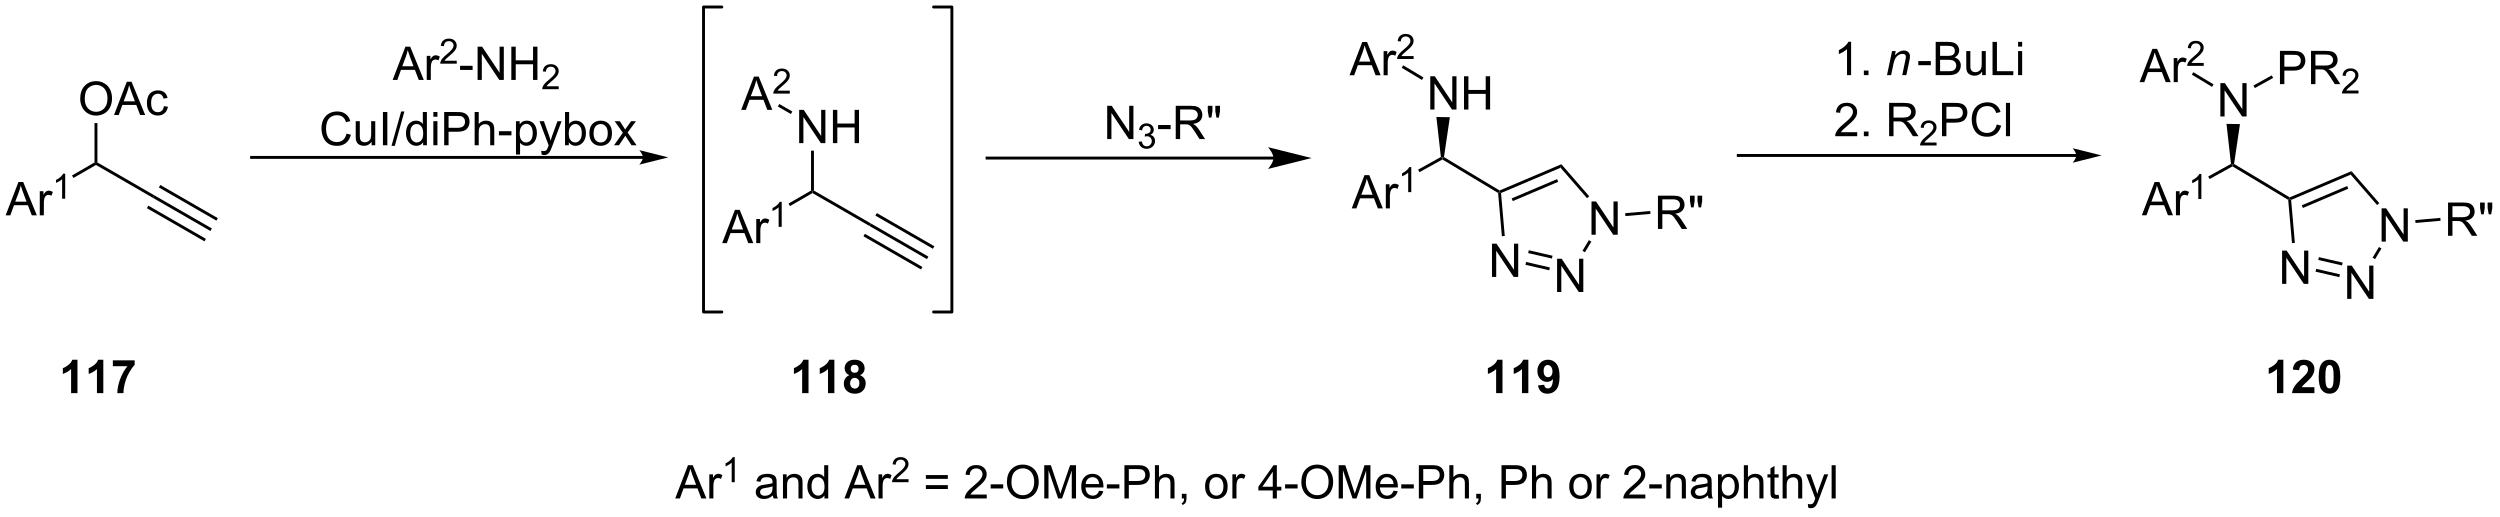 <?xml version="1.0" encoding="UTF-8"?>
<!DOCTYPE svg PUBLIC '-//W3C//DTD SVG 1.0//EN'
          'http://www.w3.org/TR/2001/REC-SVG-20010904/DTD/svg10.dtd'>
<svg stroke-dasharray="none" shape-rendering="auto" xmlns="http://www.w3.org/2000/svg" font-family="'Dialog'" text-rendering="auto" width="590" fill-opacity="1" color-interpolation="auto" color-rendering="auto" preserveAspectRatio="xMidYMid meet" font-size="12px" viewBox="0 0 590 122" fill="black" xmlns:xlink="http://www.w3.org/1999/xlink" stroke="black" image-rendering="auto" stroke-miterlimit="10" stroke-linecap="square" stroke-linejoin="miter" font-style="normal" stroke-width="1" height="122" stroke-dashoffset="0" font-weight="normal" stroke-opacity="1"
><!--Generated by the Batik Graphics2D SVG Generator--><defs id="genericDefs"
  /><g
  ><defs id="defs1"
    ><clipPath clipPathUnits="userSpaceOnUse" id="clipPath1"
      ><path d="M1.778 0.646 L444.06 0.646 L444.06 91.651 L1.778 91.651 L1.778 0.646 Z"
      /></clipPath
      ><clipPath clipPathUnits="userSpaceOnUse" id="clipPath2"
      ><path d="M0.504 48.653 L0.504 137.128 L430.488 137.128 L430.488 48.653 Z"
      /></clipPath
    ></defs
    ><g transform="scale(1.333,1.333) translate(-1.778,-0.646) matrix(1.029,0,0,1.029,1.26,-49.398)"
    ><path d="M1.476 85.678 L3.677 79.951 L4.494 79.951 L6.838 85.678 L5.973 85.678 L5.307 83.943 L2.911 83.943 L2.283 85.678 L1.476 85.678 ZM3.13 83.326 L5.072 83.326 L4.473 81.74 Q4.2 81.016 4.067 80.553 Q3.958 81.102 3.76 81.646 L3.13 83.326 ZM7.346 85.678 L7.346 81.529 L7.979 81.529 L7.979 82.157 Q8.221 81.717 8.424 81.576 Q8.63 81.435 8.877 81.435 Q9.231 81.435 9.598 81.662 L9.356 82.313 Q9.098 82.162 8.841 82.162 Q8.611 82.162 8.427 82.3 Q8.244 82.438 8.166 82.685 Q8.049 83.06 8.049 83.506 L8.049 85.678 L7.346 85.678 Z" stroke="none" clip-path="url(#clipPath2)"
    /></g
    ><g transform="matrix(1.371,0,0,1.371,-0.691,-66.726)"
    ><path d="M11.725 82.878 L11.198 82.878 L11.198 79.516 Q11.007 79.698 10.698 79.88 Q10.389 80.061 10.143 80.153 L10.143 79.643 Q10.585 79.434 10.915 79.139 Q11.247 78.842 11.386 78.565 L11.725 78.565 L11.725 82.878 Z" stroke="none" clip-path="url(#clipPath2)"
    /></g
    ><g transform="matrix(1.371,0,0,1.371,-0.691,-66.726)"
    ><path d="M13.148 79.303 L12.898 78.871 L16.773 76.633 L17.023 76.778 L17.023 77.066 Z" stroke="none" clip-path="url(#clipPath2)"
    /></g
    ><g transform="matrix(1.371,0,0,1.371,-0.691,-66.726)"
    ><path d="M17.023 77.066 L17.023 76.778 L17.273 76.633 L27.074 82.292 L26.822 82.724 Z" stroke="none" clip-path="url(#clipPath2)"
    /></g
    ><g transform="matrix(1.371,0,0,1.371,-0.691,-66.726)"
    ><path d="M14.311 65.678 Q14.311 64.251 15.077 63.447 Q15.843 62.639 17.053 62.639 Q17.845 62.639 18.481 63.02 Q19.119 63.397 19.452 64.074 Q19.788 64.751 19.788 65.611 Q19.788 66.483 19.436 67.171 Q19.085 67.858 18.439 68.212 Q17.796 68.567 17.048 68.567 Q16.241 68.567 15.603 68.176 Q14.968 67.783 14.639 67.108 Q14.311 66.431 14.311 65.678 ZM15.093 65.689 Q15.093 66.725 15.647 67.322 Q16.204 67.915 17.046 67.915 Q17.9 67.915 18.452 67.314 Q19.007 66.712 19.007 65.608 Q19.007 64.908 18.77 64.387 Q18.533 63.866 18.077 63.58 Q17.624 63.29 17.056 63.29 Q16.251 63.29 15.671 63.845 Q15.093 64.397 15.093 65.689 ZM20.133 68.468 L22.334 62.741 L23.151 62.741 L25.495 68.468 L24.63 68.468 L23.964 66.733 L21.568 66.733 L20.94 68.468 L20.133 68.468 ZM21.787 66.116 L23.729 66.116 L23.13 64.53 Q22.857 63.806 22.724 63.343 Q22.615 63.892 22.417 64.436 L21.787 66.116 ZM28.716 66.947 L29.409 67.038 Q29.294 67.751 28.828 68.158 Q28.362 68.561 27.682 68.561 Q26.831 68.561 26.313 68.004 Q25.794 67.447 25.794 66.408 Q25.794 65.736 26.016 65.233 Q26.24 64.728 26.695 64.478 Q27.151 64.225 27.685 64.225 Q28.362 64.225 28.792 64.567 Q29.221 64.908 29.341 65.538 L28.659 65.642 Q28.56 65.225 28.313 65.014 Q28.065 64.803 27.714 64.803 Q27.182 64.803 26.849 65.184 Q26.518 65.564 26.518 66.389 Q26.518 67.225 26.839 67.606 Q27.159 67.983 27.675 67.983 Q28.089 67.983 28.365 67.731 Q28.643 67.475 28.716 66.947 Z" stroke="none" clip-path="url(#clipPath2)"
    /></g
    ><g transform="matrix(1.371,0,0,1.371,-0.691,-66.726)"
    ><path d="M17.273 76.633 L17.023 76.778 L16.773 76.633 L16.773 69.858 L17.273 69.858 Z" stroke="none" clip-path="url(#clipPath2)"
    /></g
    ><g transform="matrix(1.371,0,0,1.371,-0.691,-66.726)"
    ><path d="M26.822 82.724 L27.074 82.292 L36.976 88.001 L36.726 88.434 ZM27.852 80.942 L37.754 86.652 L38.004 86.219 L28.101 80.509 ZM25.795 84.507 L35.698 90.217 L35.948 89.784 L26.045 84.074 Z" stroke="none" clip-path="url(#clipPath2)"
    /></g
    ><g transform="matrix(1.371,0,0,1.371,-0.691,-66.726)"
    ><path d="M111.171 75.512 L43.815 75.512 L43.565 75.512 L43.565 76.012 L43.815 76.012 L111.171 76.012 L111.421 76.012 L111.421 75.512 L111.171 75.512 ZM115.546 75.762 L110.546 74.512 C110.546 74.512 111.171 75.215 111.171 75.762 C111.171 76.308 110.546 77.012 110.546 77.012 Z" stroke="none" clip-path="url(#clipPath2)"
    /></g
    ><g transform="matrix(1.371,0,0,1.371,-0.691,-66.726)"
    ><path d="M68.092 62.429 L70.293 56.703 L71.111 56.703 L73.454 62.429 L72.59 62.429 L71.923 60.695 L69.527 60.695 L68.9 62.429 L68.092 62.429 ZM69.746 60.078 L71.689 60.078 L71.09 58.492 Q70.816 57.768 70.683 57.304 Q70.574 57.854 70.376 58.398 L69.746 60.078 ZM73.962 62.429 L73.962 58.281 L74.595 58.281 L74.595 58.908 Q74.837 58.468 75.04 58.328 Q75.246 58.187 75.493 58.187 Q75.847 58.187 76.215 58.414 L75.972 59.065 Q75.715 58.914 75.457 58.914 Q75.228 58.914 75.043 59.052 Q74.861 59.19 74.782 59.437 Q74.665 59.812 74.665 60.257 L74.665 62.429 L73.962 62.429 Z" stroke="none" clip-path="url(#clipPath2)"
    /></g
    ><g transform="matrix(1.371,0,0,1.371,-0.691,-66.726)"
    ><path d="M79.127 59.121 L79.127 59.629 L76.287 59.629 Q76.281 59.438 76.35 59.262 Q76.457 58.973 76.695 58.692 Q76.936 58.41 77.387 58.041 Q78.086 57.467 78.332 57.131 Q78.578 56.795 78.578 56.496 Q78.578 56.184 78.353 55.969 Q78.131 55.752 77.769 55.752 Q77.389 55.752 77.16 55.981 Q76.932 56.209 76.93 56.614 L76.387 56.559 Q76.443 55.952 76.807 55.635 Q77.17 55.317 77.781 55.317 Q78.4 55.317 78.76 55.66 Q79.121 56.002 79.121 56.508 Q79.121 56.766 79.016 57.016 Q78.91 57.264 78.664 57.539 Q78.42 57.815 77.852 58.295 Q77.377 58.694 77.242 58.836 Q77.107 58.979 77.019 59.121 L79.127 59.121 Z" stroke="none" clip-path="url(#clipPath2)"
    /></g
    ><g transform="matrix(1.371,0,0,1.371,-0.691,-66.726)"
    ><path d="M79.698 60.71 L79.698 60.002 L81.856 60.002 L81.856 60.71 L79.698 60.71 ZM82.716 62.429 L82.716 56.703 L83.494 56.703 L86.502 61.197 L86.502 56.703 L87.229 56.703 L87.229 62.429 L86.45 62.429 L83.442 57.929 L83.442 62.429 L82.716 62.429 ZM88.524 62.429 L88.524 56.703 L89.282 56.703 L89.282 59.054 L92.259 59.054 L92.259 56.703 L93.016 56.703 L93.016 62.429 L92.259 62.429 L92.259 59.729 L89.282 59.729 L89.282 62.429 L88.524 62.429 Z" stroke="none" clip-path="url(#clipPath2)"
    /></g
    ><g transform="matrix(1.371,0,0,1.371,-0.691,-66.726)"
    ><path d="M96.683 63.521 L96.683 64.029 L93.843 64.029 Q93.837 63.838 93.905 63.662 Q94.013 63.373 94.251 63.092 Q94.491 62.81 94.942 62.441 Q95.641 61.867 95.888 61.531 Q96.134 61.195 96.134 60.896 Q96.134 60.584 95.909 60.369 Q95.686 60.152 95.325 60.152 Q94.944 60.152 94.716 60.381 Q94.487 60.609 94.485 61.014 L93.942 60.959 Q93.999 60.352 94.362 60.035 Q94.725 59.717 95.337 59.717 Q95.956 59.717 96.315 60.06 Q96.677 60.402 96.677 60.908 Q96.677 61.166 96.571 61.416 Q96.466 61.664 96.22 61.939 Q95.975 62.215 95.407 62.695 Q94.933 63.094 94.798 63.236 Q94.663 63.379 94.575 63.521 L96.683 63.521 Z" stroke="none" clip-path="url(#clipPath2)"
    /></g
    ><g transform="matrix(1.371,0,0,1.371,-0.691,-66.726)"
    ><path d="M60.149 71.671 L60.907 71.862 Q60.67 72.796 60.05 73.289 Q59.431 73.778 58.537 73.778 Q57.61 73.778 57.029 73.401 Q56.451 73.023 56.147 72.309 Q55.845 71.593 55.845 70.773 Q55.845 69.877 56.186 69.213 Q56.529 68.546 57.16 68.2 Q57.79 67.854 58.548 67.854 Q59.407 67.854 59.993 68.291 Q60.579 68.729 60.811 69.523 L60.063 69.697 Q59.865 69.072 59.485 68.789 Q59.108 68.502 58.532 68.502 Q57.873 68.502 57.428 68.82 Q56.985 69.135 56.806 69.669 Q56.626 70.203 56.626 70.768 Q56.626 71.499 56.839 72.044 Q57.053 72.588 57.501 72.859 Q57.951 73.127 58.475 73.127 Q59.11 73.127 59.55 72.76 Q59.993 72.393 60.149 71.671 ZM64.471 73.679 L64.471 73.07 Q63.986 73.773 63.153 73.773 Q62.786 73.773 62.468 73.632 Q62.151 73.492 61.994 73.278 Q61.841 73.065 61.778 72.757 Q61.736 72.549 61.736 72.101 L61.736 69.531 L62.44 69.531 L62.44 71.83 Q62.44 72.382 62.481 72.572 Q62.549 72.851 62.763 73.01 Q62.979 73.166 63.294 73.166 Q63.611 73.166 63.888 73.005 Q64.166 72.843 64.281 72.565 Q64.395 72.283 64.395 71.752 L64.395 69.531 L65.099 69.531 L65.099 73.679 L64.471 73.679 ZM66.42 73.679 L66.42 67.953 L67.178 67.953 L67.178 73.679 L66.42 73.679 ZM67.895 73.778 L69.557 67.854 L70.119 67.854 L68.463 73.778 L67.895 73.778 ZM73.337 73.679 L73.337 73.156 Q72.944 73.773 72.178 73.773 Q71.68 73.773 71.264 73.499 Q70.85 73.226 70.621 72.737 Q70.391 72.244 70.391 71.609 Q70.391 70.987 70.597 70.481 Q70.805 69.976 71.22 69.708 Q71.634 69.437 72.147 69.437 Q72.522 69.437 72.813 69.596 Q73.108 69.752 73.29 70.007 L73.29 67.953 L73.99 67.953 L73.99 73.679 L73.337 73.679 ZM71.115 71.609 Q71.115 72.406 71.451 72.802 Q71.787 73.195 72.243 73.195 Q72.704 73.195 73.027 72.817 Q73.35 72.44 73.35 71.666 Q73.35 70.815 73.022 70.416 Q72.694 70.018 72.212 70.018 Q71.743 70.018 71.428 70.401 Q71.115 70.783 71.115 71.609 ZM75.099 68.76 L75.099 67.953 L75.802 67.953 L75.802 68.76 L75.099 68.76 ZM75.099 73.679 L75.099 69.531 L75.802 69.531 L75.802 73.679 L75.099 73.679 ZM76.962 73.679 L76.962 67.953 L79.123 67.953 Q79.694 67.953 79.993 68.007 Q80.415 68.078 80.699 68.276 Q80.985 68.471 81.16 68.828 Q81.334 69.182 81.334 69.609 Q81.334 70.338 80.868 70.846 Q80.404 71.351 79.188 71.351 L77.72 71.351 L77.72 73.679 L76.962 73.679 ZM77.72 70.674 L79.201 70.674 Q79.936 70.674 80.243 70.401 Q80.553 70.127 80.553 69.632 Q80.553 69.273 80.371 69.018 Q80.188 68.76 79.891 68.679 Q79.701 68.627 79.186 68.627 L77.72 68.627 L77.72 70.674 ZM82.209 73.679 L82.209 67.953 L82.912 67.953 L82.912 70.007 Q83.404 69.437 84.154 69.437 Q84.615 69.437 84.954 69.619 Q85.295 69.799 85.441 70.119 Q85.587 70.44 85.587 71.049 L85.587 73.679 L84.884 73.679 L84.884 71.049 Q84.884 70.523 84.654 70.283 Q84.428 70.041 84.009 70.041 Q83.696 70.041 83.42 70.205 Q83.147 70.367 83.029 70.645 Q82.912 70.921 82.912 71.408 L82.912 73.679 L82.209 73.679 ZM86.385 71.96 L86.385 71.252 L88.544 71.252 L88.544 71.96 L86.385 71.96 ZM89.323 75.27 L89.323 69.531 L89.963 69.531 L89.963 70.07 Q90.19 69.752 90.474 69.596 Q90.76 69.437 91.166 69.437 Q91.698 69.437 92.104 69.71 Q92.51 69.984 92.716 70.481 Q92.924 70.979 92.924 71.572 Q92.924 72.21 92.695 72.721 Q92.466 73.229 92.031 73.502 Q91.596 73.773 91.114 73.773 Q90.763 73.773 90.484 73.624 Q90.205 73.476 90.026 73.249 L90.026 75.27 L89.323 75.27 ZM89.958 71.627 Q89.958 72.429 90.281 72.812 Q90.606 73.195 91.067 73.195 Q91.536 73.195 91.869 72.799 Q92.205 72.401 92.205 71.57 Q92.205 70.776 91.877 70.382 Q91.552 69.987 91.099 69.987 Q90.651 69.987 90.304 70.408 Q89.958 70.828 89.958 71.627 ZM93.74 75.278 L93.662 74.617 Q93.891 74.679 94.063 74.679 Q94.298 74.679 94.438 74.601 Q94.579 74.523 94.67 74.382 Q94.735 74.278 94.884 73.859 Q94.904 73.802 94.946 73.687 L93.373 69.531 L94.131 69.531 L94.993 71.932 Q95.162 72.39 95.295 72.893 Q95.415 72.408 95.584 71.947 L96.47 69.531 L97.173 69.531 L95.595 73.749 Q95.342 74.434 95.201 74.692 Q95.014 75.039 94.772 75.2 Q94.529 75.364 94.194 75.364 Q93.99 75.364 93.74 75.278 ZM98.42 73.679 L97.766 73.679 L97.766 67.953 L98.47 67.953 L98.47 69.994 Q98.915 69.437 99.608 69.437 Q99.99 69.437 100.332 69.591 Q100.673 69.744 100.894 70.026 Q101.115 70.304 101.24 70.7 Q101.365 71.093 101.365 71.541 Q101.365 72.609 100.837 73.192 Q100.311 73.773 99.571 73.773 Q98.837 73.773 98.42 73.158 L98.42 73.679 ZM98.412 71.572 Q98.412 72.32 98.615 72.651 Q98.946 73.195 99.514 73.195 Q99.975 73.195 100.311 72.794 Q100.647 72.393 100.647 71.601 Q100.647 70.789 100.324 70.403 Q100.001 70.015 99.545 70.015 Q99.084 70.015 98.748 70.416 Q98.412 70.815 98.412 71.572 ZM101.958 71.604 Q101.958 70.453 102.599 69.898 Q103.135 69.437 103.903 69.437 Q104.76 69.437 105.302 69.997 Q105.846 70.557 105.846 71.546 Q105.846 72.346 105.604 72.807 Q105.364 73.265 104.906 73.52 Q104.448 73.773 103.903 73.773 Q103.033 73.773 102.494 73.216 Q101.958 72.656 101.958 71.604 ZM102.682 71.604 Q102.682 72.401 103.028 72.799 Q103.377 73.195 103.903 73.195 Q104.427 73.195 104.773 72.796 Q105.122 72.398 105.122 71.58 Q105.122 70.812 104.773 70.416 Q104.424 70.018 103.903 70.018 Q103.377 70.018 103.028 70.414 Q102.682 70.807 102.682 71.604 ZM106.201 73.679 L107.717 71.523 L106.313 69.531 L107.194 69.531 L107.829 70.502 Q108.009 70.781 108.118 70.968 Q108.29 70.71 108.436 70.51 L109.134 69.531 L109.975 69.531 L108.54 71.484 L110.084 73.679 L109.22 73.679 L108.368 72.39 L108.141 72.041 L107.053 73.679 L106.201 73.679 Z" stroke="none" clip-path="url(#clipPath2)"
    /></g
    ><g transform="matrix(1.371,0,0,1.371,-0.691,-66.726)"
    ><path d="M257.331 96.343 L257.331 90.617 L258.11 90.617 L261.118 95.112 L261.118 90.617 L261.844 90.617 L261.844 96.343 L261.066 96.343 L258.058 91.843 L258.058 96.343 L257.331 96.343 Z" stroke="none" clip-path="url(#clipPath2)"
    /></g
    ><g transform="matrix(1.371,0,0,1.371,-0.691,-66.726)"
    ><path d="M268.537 98.93 L268.537 93.204 L269.315 93.204 L272.323 97.698 L272.323 93.204 L273.05 93.204 L273.05 98.93 L272.271 98.93 L269.263 94.43 L269.263 98.93 L268.537 98.93 Z" stroke="none" clip-path="url(#clipPath2)"
    /></g
    ><g transform="matrix(1.371,0,0,1.371,-0.691,-66.726)"
    ><path d="M274.46 89.073 L274.46 83.346 L275.238 83.346 L278.246 87.841 L278.246 83.346 L278.973 83.346 L278.973 89.073 L278.194 89.073 L275.186 84.573 L275.186 89.073 L274.46 89.073 Z" stroke="none" clip-path="url(#clipPath2)"
    /></g
    ><g transform="matrix(1.371,0,0,1.371,-0.691,-66.726)"
    ><path d="M258.382 81.886 L258.62 81.737 L258.885 81.896 L259.531 89.287 L259.033 89.331 Z" stroke="none" clip-path="url(#clipPath2)"
    /></g
    ><g transform="matrix(1.371,0,0,1.371,-0.691,-66.726)"
    ><path d="M263.091 94.251 L263.203 93.763 L267.293 94.708 L267.18 95.195 ZM263.556 92.234 L267.646 93.178 L267.759 92.691 L263.669 91.746 Z" stroke="none" clip-path="url(#clipPath2)"
    /></g
    ><g transform="matrix(1.371,0,0,1.371,-0.691,-66.726)"
    ><path d="M273.335 92.093 L272.906 91.835 L274.006 90.005 L274.435 90.262 Z" stroke="none" clip-path="url(#clipPath2)"
    /></g
    ><g transform="matrix(1.371,0,0,1.371,-0.691,-66.726)"
    ><path d="M274.067 82.455 L273.69 82.783 L269.136 77.545 L269.275 76.942 Z" stroke="none" clip-path="url(#clipPath2)"
    /></g
    ><g transform="matrix(1.371,0,0,1.371,-0.691,-66.726)"
    ><path d="M269.275 76.942 L269.136 77.545 L258.885 81.896 L258.62 81.737 L258.639 81.457 ZM268.532 79.507 L260.715 82.825 L260.911 83.285 L268.728 79.967 Z" stroke="none" clip-path="url(#clipPath2)"
    /></g
    ><g transform="matrix(1.371,0,0,1.371,-0.691,-66.726)"
    ><path d="M285.897 88.074 L285.897 82.347 L288.436 82.347 Q289.202 82.347 289.6 82.501 Q289.998 82.655 290.235 83.045 Q290.475 83.436 290.475 83.91 Q290.475 84.519 290.079 84.939 Q289.686 85.355 288.86 85.467 Q289.163 85.613 289.319 85.754 Q289.649 86.058 289.946 86.514 L290.944 88.074 L289.991 88.074 L289.233 86.881 Q288.899 86.366 288.683 86.092 Q288.47 85.819 288.3 85.709 Q288.131 85.6 287.954 85.558 Q287.827 85.53 287.532 85.53 L286.655 85.53 L286.655 88.074 L285.897 88.074 ZM286.655 84.874 L288.282 84.874 Q288.803 84.874 289.095 84.767 Q289.389 84.66 289.54 84.423 Q289.694 84.186 289.694 83.91 Q289.694 83.504 289.397 83.243 Q289.103 82.98 288.467 82.98 L286.655 82.98 L286.655 84.874 ZM291.606 84.374 L291.411 83.285 L291.411 82.347 L292.213 82.347 L292.213 83.285 L292.036 84.374 L291.606 84.374 ZM292.901 84.374 L292.708 83.285 L292.708 82.347 L293.51 82.347 L293.51 83.285 L293.323 84.374 L292.901 84.374 Z" stroke="none" clip-path="url(#clipPath2)"
    /></g
    ><g transform="matrix(1.371,0,0,1.371,-0.691,-66.726)"
    ><path d="M280.297 85.863 L280.253 85.365 L284.57 84.988 L284.613 85.486 Z" stroke="none" clip-path="url(#clipPath2)"
    /></g
    ><g transform="matrix(1.371,0,0,1.371,-0.691,-66.726)"
    ><path d="M258.639 81.457 L258.62 81.737 L258.382 81.886 L248.792 76.123 L248.797 75.835 L249.066 75.705 Z" stroke="none" clip-path="url(#clipPath2)"
    /></g
    ><g transform="matrix(1.371,0,0,1.371,-0.691,-66.726)"
    ><path d="M233.185 84.541 L235.386 78.814 L236.204 78.814 L238.547 84.541 L237.683 84.541 L237.016 82.806 L234.62 82.806 L233.993 84.541 L233.185 84.541 ZM234.839 82.189 L236.782 82.189 L236.183 80.603 Q235.909 79.879 235.776 79.416 Q235.667 79.965 235.469 80.509 L234.839 82.189 ZM239.055 84.541 L239.055 80.392 L239.688 80.392 L239.688 81.02 Q239.93 80.58 240.133 80.439 Q240.339 80.298 240.586 80.298 Q240.941 80.298 241.308 80.525 L241.066 81.176 Q240.808 81.025 240.55 81.025 Q240.321 81.025 240.136 81.163 Q239.954 81.301 239.875 81.548 Q239.758 81.923 239.758 82.369 L239.758 84.541 L239.055 84.541 Z" stroke="none" clip-path="url(#clipPath2)"
    /></g
    ><g transform="matrix(1.371,0,0,1.371,-0.691,-66.726)"
    ><path d="M243.435 81.741 L242.907 81.741 L242.907 78.379 Q242.716 78.561 242.407 78.743 Q242.099 78.924 241.853 79.016 L241.853 78.506 Q242.294 78.297 242.624 78.002 Q242.956 77.705 243.095 77.428 L243.435 77.428 L243.435 81.741 Z" stroke="none" clip-path="url(#clipPath2)"
    /></g
    ><g transform="matrix(1.371,0,0,1.371,-0.691,-66.726)"
    ><path d="M248.531 75.696 L248.797 75.835 L248.792 76.123 L244.854 78.306 L244.612 77.869 Z" stroke="none" clip-path="url(#clipPath2)"
    /></g
    ><g transform="matrix(1.371,0,0,1.371,-0.691,-66.726)"
    ><path d="M246.706 67.526 L246.706 61.8 L247.485 61.8 L250.492 66.294 L250.492 61.8 L251.219 61.8 L251.219 67.526 L250.44 67.526 L247.433 63.026 L247.433 67.526 L246.706 67.526 ZM252.515 67.526 L252.515 61.8 L253.272 61.8 L253.272 64.151 L256.249 64.151 L256.249 61.8 L257.007 61.8 L257.007 67.526 L256.249 67.526 L256.249 64.826 L253.272 64.826 L253.272 67.526 L252.515 67.526 Z" stroke="none" clip-path="url(#clipPath2)"
    /></g
    ><g transform="matrix(1.371,0,0,1.371,-0.691,-66.726)"
    ><path d="M249.066 75.705 L248.797 75.835 L248.531 75.696 L247.759 68.806 L250.079 68.847 Z" stroke="none" clip-path="url(#clipPath2)"
    /></g
    ><g transform="matrix(1.371,0,0,1.371,-0.691,-66.726)"
    ><path d="M232.804 61.624 L235.005 55.897 L235.822 55.897 L238.166 61.624 L237.302 61.624 L236.635 59.889 L234.239 59.889 L233.611 61.624 L232.804 61.624 ZM234.458 59.272 L236.4 59.272 L235.802 57.686 Q235.528 56.962 235.395 56.499 Q235.286 57.048 235.088 57.593 L234.458 59.272 ZM238.674 61.624 L238.674 57.475 L239.307 57.475 L239.307 58.103 Q239.549 57.663 239.752 57.522 Q239.958 57.382 240.205 57.382 Q240.559 57.382 240.927 57.608 L240.684 58.259 Q240.427 58.108 240.169 58.108 Q239.94 58.108 239.755 58.246 Q239.572 58.384 239.494 58.632 Q239.377 59.007 239.377 59.452 L239.377 61.624 L238.674 61.624 Z" stroke="none" clip-path="url(#clipPath2)"
    /></g
    ><g transform="matrix(1.371,0,0,1.371,-0.691,-66.726)"
    ><path d="M243.839 58.316 L243.839 58.824 L240.999 58.824 Q240.993 58.633 241.061 58.457 Q241.169 58.168 241.407 57.886 Q241.647 57.605 242.098 57.236 Q242.798 56.662 243.044 56.326 Q243.29 55.99 243.29 55.691 Q243.29 55.379 243.065 55.164 Q242.843 54.947 242.481 54.947 Q242.1 54.947 241.872 55.175 Q241.643 55.404 241.641 55.808 L241.098 55.754 Q241.155 55.146 241.518 54.83 Q241.881 54.511 242.493 54.511 Q243.112 54.511 243.471 54.855 Q243.833 55.197 243.833 55.703 Q243.833 55.961 243.727 56.211 Q243.622 56.459 243.376 56.734 Q243.131 57.009 242.563 57.49 Q242.089 57.888 241.954 58.031 Q241.819 58.173 241.731 58.316 L243.839 58.316 Z" stroke="none" clip-path="url(#clipPath2)"
    /></g
    ><g transform="matrix(1.371,0,0,1.371,-0.691,-66.726)"
    ><path d="M245.535 62.005 L245.277 62.433 L241.791 60.338 L242.048 59.91 Z" stroke="none" clip-path="url(#clipPath2)"
    /></g
    ><g transform="matrix(1.371,0,0,1.371,-0.691,-66.726)"
    ><path d="M357.904 75.179 L299.728 75.179 L299.478 75.179 L299.478 75.679 L299.728 75.679 L357.904 75.679 L358.154 75.679 L358.154 75.179 L357.904 75.179 ZM362.279 75.429 L357.279 74.179 C357.279 74.179 357.904 74.882 357.904 75.429 C357.904 75.976 357.279 76.679 357.279 76.679 Z" stroke="none" clip-path="url(#clipPath2)"
    /></g
    ><g transform="matrix(1.371,0,0,1.371,-0.691,-66.726)"
    ><path d="M393.337 97.529 L393.337 91.802 L394.116 91.802 L397.124 96.297 L397.124 91.802 L397.851 91.802 L397.851 97.529 L397.072 97.529 L394.064 93.029 L394.064 97.529 L393.337 97.529 Z" stroke="none" clip-path="url(#clipPath2)"
    /></g
    ><g transform="matrix(1.371,0,0,1.371,-0.691,-66.726)"
    ><path d="M404.543 100.116 L404.543 94.389 L405.321 94.389 L408.329 98.884 L408.329 94.389 L409.056 94.389 L409.056 100.116 L408.277 100.116 L405.269 95.616 L405.269 100.116 L404.543 100.116 Z" stroke="none" clip-path="url(#clipPath2)"
    /></g
    ><g transform="matrix(1.371,0,0,1.371,-0.691,-66.726)"
    ><path d="M410.466 90.258 L410.466 84.532 L411.244 84.532 L414.252 89.026 L414.252 84.532 L414.979 84.532 L414.979 90.258 L414.2 90.258 L411.192 85.758 L411.192 90.258 L410.466 90.258 Z" stroke="none" clip-path="url(#clipPath2)"
    /></g
    ><g transform="matrix(1.371,0,0,1.371,-0.691,-66.726)"
    ><path d="M394.388 83.071 L394.626 82.922 L394.891 83.082 L395.537 90.472 L395.039 90.516 Z" stroke="none" clip-path="url(#clipPath2)"
    /></g
    ><g transform="matrix(1.371,0,0,1.371,-0.691,-66.726)"
    ><path d="M399.097 95.436 L399.209 94.949 L403.299 95.893 L403.187 96.38 ZM399.562 93.419 L403.652 94.363 L403.765 93.876 L399.675 92.932 Z" stroke="none" clip-path="url(#clipPath2)"
    /></g
    ><g transform="matrix(1.371,0,0,1.371,-0.691,-66.726)"
    ><path d="M409.341 93.278 L408.912 93.021 L410.012 91.19 L410.441 91.448 Z" stroke="none" clip-path="url(#clipPath2)"
    /></g
    ><g transform="matrix(1.371,0,0,1.371,-0.691,-66.726)"
    ><path d="M410.073 83.641 L409.696 83.969 L405.142 78.73 L405.281 78.128 Z" stroke="none" clip-path="url(#clipPath2)"
    /></g
    ><g transform="matrix(1.371,0,0,1.371,-0.691,-66.726)"
    ><path d="M405.281 78.128 L405.142 78.73 L394.891 83.082 L394.626 82.922 L394.645 82.643 ZM404.538 80.692 L396.721 84.01 L396.917 84.47 L404.734 81.152 Z" stroke="none" clip-path="url(#clipPath2)"
    /></g
    ><g transform="matrix(1.371,0,0,1.371,-0.691,-66.726)"
    ><path d="M421.903 89.259 L421.903 83.533 L424.442 83.533 Q425.208 83.533 425.606 83.686 Q426.005 83.84 426.241 84.231 Q426.481 84.621 426.481 85.095 Q426.481 85.705 426.085 86.124 Q425.692 86.541 424.866 86.653 Q425.169 86.799 425.325 86.939 Q425.656 87.244 425.952 87.7 L426.95 89.259 L425.997 89.259 L425.239 88.067 Q424.906 87.551 424.69 87.278 Q424.476 87.004 424.307 86.895 Q424.137 86.785 423.96 86.744 Q423.833 86.715 423.538 86.715 L422.661 86.715 L422.661 89.259 L421.903 89.259 ZM422.661 86.059 L424.288 86.059 Q424.809 86.059 425.101 85.952 Q425.395 85.845 425.546 85.608 Q425.7 85.371 425.7 85.095 Q425.7 84.689 425.403 84.429 Q425.109 84.166 424.473 84.166 L422.661 84.166 L422.661 86.059 ZM427.613 85.559 L427.417 84.47 L427.417 83.533 L428.219 83.533 L428.219 84.47 L428.042 85.559 L427.613 85.559 ZM428.907 85.559 L428.714 84.47 L428.714 83.533 L429.516 83.533 L429.516 84.47 L429.329 85.559 L428.907 85.559 Z" stroke="none" clip-path="url(#clipPath2)"
    /></g
    ><g transform="matrix(1.371,0,0,1.371,-0.691,-66.726)"
    ><path d="M416.303 87.049 L416.26 86.551 L420.576 86.173 L420.62 86.671 Z" stroke="none" clip-path="url(#clipPath2)"
    /></g
    ><g transform="matrix(1.371,0,0,1.371,-0.691,-66.726)"
    ><path d="M394.645 82.643 L394.626 82.922 L394.388 83.071 L384.798 77.309 L384.803 77.02 L385.072 76.891 Z" stroke="none" clip-path="url(#clipPath2)"
    /></g
    ><g transform="matrix(1.371,0,0,1.371,-0.691,-66.726)"
    ><path d="M369.191 85.726 L371.392 79.999 L372.21 79.999 L374.553 85.726 L373.689 85.726 L373.022 83.992 L370.626 83.992 L369.999 85.726 L369.191 85.726 ZM370.845 83.374 L372.788 83.374 L372.189 81.788 Q371.915 81.064 371.783 80.601 Q371.673 81.15 371.475 81.695 L370.845 83.374 ZM375.061 85.726 L375.061 81.578 L375.694 81.578 L375.694 82.205 Q375.936 81.765 376.139 81.624 Q376.345 81.484 376.592 81.484 Q376.947 81.484 377.314 81.71 L377.072 82.361 Q376.814 82.21 376.556 82.21 Q376.327 82.21 376.142 82.348 Q375.96 82.486 375.882 82.734 Q375.764 83.109 375.764 83.554 L375.764 85.726 L375.061 85.726 Z" stroke="none" clip-path="url(#clipPath2)"
    /></g
    ><g transform="matrix(1.371,0,0,1.371,-0.691,-66.726)"
    ><path d="M379.441 82.926 L378.913 82.926 L378.913 79.565 Q378.722 79.746 378.413 79.928 Q378.105 80.11 377.859 80.201 L377.859 79.692 Q378.3 79.483 378.63 79.188 Q378.962 78.891 379.101 78.614 L379.441 78.614 L379.441 82.926 Z" stroke="none" clip-path="url(#clipPath2)"
    /></g
    ><g transform="matrix(1.371,0,0,1.371,-0.691,-66.726)"
    ><path d="M384.538 76.881 L384.803 77.02 L384.798 77.309 L380.86 79.491 L380.618 79.054 Z" stroke="none" clip-path="url(#clipPath2)"
    /></g
    ><g transform="matrix(1.371,0,0,1.371,-0.691,-66.726)"
    ><path d="M382.712 68.712 L382.712 62.985 L383.491 62.985 L386.498 67.48 L386.498 62.985 L387.225 62.985 L387.225 68.712 L386.446 68.712 L383.438 64.212 L383.438 68.712 L382.712 68.712 Z" stroke="none" clip-path="url(#clipPath2)"
    /></g
    ><g transform="matrix(1.371,0,0,1.371,-0.691,-66.726)"
    ><path d="M385.072 76.891 L384.803 77.02 L384.538 76.881 L383.765 69.992 L386.085 70.032 Z" stroke="none" clip-path="url(#clipPath2)"
    /></g
    ><g transform="matrix(1.371,0,0,1.371,-0.691,-66.726)"
    ><path d="M368.81 62.809 L371.011 57.083 L371.828 57.083 L374.172 62.809 L373.308 62.809 L372.641 61.075 L370.245 61.075 L369.618 62.809 L368.81 62.809 ZM370.464 60.458 L372.407 60.458 L371.808 58.872 Q371.534 58.148 371.401 57.684 Q371.292 58.234 371.094 58.778 L370.464 60.458 ZM374.68 62.809 L374.68 58.661 L375.313 58.661 L375.313 59.289 Q375.555 58.849 375.758 58.708 Q375.964 58.567 376.211 58.567 Q376.565 58.567 376.933 58.794 L376.69 59.445 Q376.433 59.294 376.175 59.294 Q375.946 59.294 375.761 59.432 Q375.578 59.57 375.5 59.817 Q375.383 60.192 375.383 60.638 L375.383 62.809 L374.68 62.809 Z" stroke="none" clip-path="url(#clipPath2)"
    /></g
    ><g transform="matrix(1.371,0,0,1.371,-0.691,-66.726)"
    ><path d="M379.845 59.502 L379.845 60.009 L377.005 60.009 Q376.999 59.818 377.067 59.642 Q377.175 59.353 377.413 59.072 Q377.653 58.791 378.104 58.422 Q378.804 57.847 379.05 57.511 Q379.296 57.175 379.296 56.877 Q379.296 56.564 379.071 56.349 Q378.849 56.132 378.487 56.132 Q378.106 56.132 377.878 56.361 Q377.649 56.59 377.647 56.994 L377.104 56.939 Q377.161 56.332 377.524 56.015 Q377.888 55.697 378.499 55.697 Q379.118 55.697 379.478 56.041 Q379.839 56.382 379.839 56.888 Q379.839 57.146 379.733 57.396 Q379.628 57.644 379.382 57.92 Q379.138 58.195 378.569 58.675 Q378.095 59.074 377.96 59.216 Q377.825 59.359 377.737 59.502 L379.845 59.502 Z" stroke="none" clip-path="url(#clipPath2)"
    /></g
    ><g transform="matrix(1.371,0,0,1.371,-0.691,-66.726)"
    ><path d="M381.541 63.19 L381.283 63.619 L377.797 61.524 L378.054 61.095 Z" stroke="none" clip-path="url(#clipPath2)"
    /></g
    ><g transform="matrix(1.371,0,0,1.371,-0.691,-66.726)"
    ><path d="M319.148 61.608 L318.445 61.608 L318.445 57.127 Q318.19 57.369 317.778 57.611 Q317.367 57.853 317.039 57.976 L317.039 57.296 Q317.627 57.017 318.067 56.624 Q318.51 56.228 318.695 55.858 L319.148 55.858 L319.148 61.608 ZM321.342 61.608 L321.342 60.806 L322.144 60.806 L322.144 61.608 L321.342 61.608 Z" stroke="none" clip-path="url(#clipPath2)"
    /></g
    ><g transform="matrix(1.371,0,0,1.371,-0.691,-66.726)"
    ><path d="M325.327 61.608 L326.194 57.46 L326.834 57.46 L326.683 58.181 Q327.1 57.757 327.462 57.562 Q327.827 57.366 328.207 57.366 Q328.709 57.366 328.996 57.64 Q329.285 57.913 329.285 58.369 Q329.285 58.601 329.183 59.096 L328.655 61.608 L327.949 61.608 L328.498 58.978 Q328.582 58.596 328.582 58.413 Q328.582 58.205 328.438 58.077 Q328.295 57.947 328.027 57.947 Q327.483 57.947 327.058 58.338 Q326.636 58.728 326.436 59.679 L326.035 61.608 L325.327 61.608 Z" stroke="none" clip-path="url(#clipPath2)"
    /></g
    ><g transform="matrix(1.371,0,0,1.371,-0.691,-66.726)"
    ><path d="M330.713 59.89 L330.713 59.181 L332.872 59.181 L332.872 59.89 L330.713 59.89 ZM333.708 61.608 L333.708 55.882 L335.856 55.882 Q336.513 55.882 336.909 56.056 Q337.307 56.228 337.531 56.59 Q337.755 56.952 337.755 57.346 Q337.755 57.713 337.554 58.038 Q337.356 58.361 336.955 58.562 Q337.474 58.713 337.752 59.08 Q338.034 59.447 338.034 59.947 Q338.034 60.351 337.862 60.697 Q337.692 61.041 337.442 61.228 Q337.192 61.416 336.815 61.512 Q336.44 61.608 335.893 61.608 L333.708 61.608 ZM334.466 58.288 L335.705 58.288 Q336.208 58.288 336.427 58.221 Q336.716 58.135 336.862 57.937 Q337.01 57.736 337.01 57.437 Q337.01 57.15 336.872 56.934 Q336.737 56.718 336.481 56.637 Q336.229 56.556 335.612 56.556 L334.466 56.556 L334.466 58.288 ZM334.466 60.931 L335.893 60.931 Q336.26 60.931 336.409 60.905 Q336.669 60.858 336.843 60.749 Q337.021 60.64 337.132 60.431 Q337.247 60.221 337.247 59.947 Q337.247 59.627 337.083 59.392 Q336.919 59.155 336.627 59.059 Q336.338 58.963 335.791 58.963 L334.466 58.963 L334.466 60.931 ZM341.705 61.608 L341.705 60.999 Q341.221 61.702 340.388 61.702 Q340.021 61.702 339.703 61.562 Q339.385 61.421 339.229 61.208 Q339.075 60.994 339.013 60.687 Q338.971 60.478 338.971 60.03 L338.971 57.46 L339.674 57.46 L339.674 59.76 Q339.674 60.312 339.716 60.502 Q339.784 60.78 339.997 60.939 Q340.213 61.096 340.528 61.096 Q340.846 61.096 341.122 60.934 Q341.401 60.773 341.515 60.494 Q341.63 60.213 341.63 59.681 L341.63 57.46 L342.333 57.46 L342.333 61.608 L341.705 61.608 ZM343.493 61.608 L343.493 55.882 L344.251 55.882 L344.251 60.931 L347.071 60.931 L347.071 61.608 L343.493 61.608 ZM347.888 56.689 L347.888 55.882 L348.591 55.882 L348.591 56.689 L347.888 56.689 ZM347.888 61.608 L347.888 57.46 L348.591 57.46 L348.591 61.608 L347.888 61.608 Z" stroke="none" clip-path="url(#clipPath2)"
    /></g
    ><g transform="matrix(1.371,0,0,1.371,-0.691,-66.726)"
    ><path d="M320.195 71.431 L320.195 72.109 L316.409 72.109 Q316.401 71.853 316.492 71.619 Q316.635 71.234 316.953 70.859 Q317.273 70.484 317.875 69.991 Q318.807 69.226 319.135 68.778 Q319.463 68.33 319.463 67.931 Q319.463 67.515 319.164 67.228 Q318.867 66.939 318.385 66.939 Q317.877 66.939 317.573 67.244 Q317.268 67.549 317.265 68.088 L316.541 68.015 Q316.617 67.205 317.101 66.783 Q317.586 66.359 318.401 66.359 Q319.226 66.359 319.705 66.817 Q320.187 67.273 320.187 67.947 Q320.187 68.291 320.047 68.624 Q319.906 68.955 319.578 69.322 Q319.252 69.689 318.495 70.33 Q317.862 70.861 317.682 71.051 Q317.502 71.241 317.385 71.431 L320.195 71.431 ZM321.342 72.109 L321.342 71.306 L322.144 71.306 L322.144 72.109 L321.342 72.109 ZM325.691 72.109 L325.691 66.382 L328.23 66.382 Q328.996 66.382 329.394 66.536 Q329.793 66.689 330.03 67.08 Q330.269 67.471 330.269 67.944 Q330.269 68.554 329.873 68.973 Q329.48 69.39 328.655 69.502 Q328.957 69.648 329.113 69.788 Q329.444 70.093 329.741 70.549 L330.738 72.109 L329.785 72.109 L329.027 70.916 Q328.694 70.4 328.478 70.127 Q328.264 69.853 328.095 69.744 Q327.925 69.635 327.748 69.593 Q327.621 69.564 327.327 69.564 L326.449 69.564 L326.449 72.109 L325.691 72.109 ZM326.449 68.908 L328.077 68.908 Q328.597 68.908 328.889 68.801 Q329.183 68.694 329.334 68.457 Q329.488 68.221 329.488 67.944 Q329.488 67.538 329.191 67.278 Q328.897 67.015 328.262 67.015 L326.449 67.015 L326.449 68.908 Z" stroke="none" clip-path="url(#clipPath2)"
    /></g
    ><g transform="matrix(1.371,0,0,1.371,-0.691,-66.726)"
    ><path d="M333.86 73.201 L333.86 73.709 L331.02 73.709 Q331.014 73.517 331.082 73.341 Q331.19 73.052 331.428 72.771 Q331.668 72.49 332.12 72.121 Q332.819 71.546 333.065 71.21 Q333.311 70.874 333.311 70.576 Q333.311 70.263 333.086 70.048 Q332.864 69.832 332.502 69.832 Q332.122 69.832 331.893 70.06 Q331.664 70.289 331.663 70.693 L331.12 70.638 Q331.176 70.031 331.539 69.714 Q331.903 69.396 332.514 69.396 Q333.133 69.396 333.493 69.74 Q333.854 70.082 333.854 70.587 Q333.854 70.845 333.748 71.095 Q333.643 71.343 333.397 71.619 Q333.153 71.894 332.584 72.374 Q332.11 72.773 331.975 72.915 Q331.84 73.058 331.752 73.201 L333.86 73.201 Z" stroke="none" clip-path="url(#clipPath2)"
    /></g
    ><g transform="matrix(1.371,0,0,1.371,-0.691,-66.726)"
    ><path d="M334.792 72.109 L334.792 66.382 L336.954 66.382 Q337.524 66.382 337.824 66.437 Q338.245 66.507 338.529 66.705 Q338.816 66.9 338.99 67.257 Q339.165 67.611 339.165 68.038 Q339.165 68.767 338.699 69.275 Q338.235 69.78 337.019 69.78 L335.55 69.78 L335.55 72.109 L334.792 72.109 ZM335.55 69.103 L337.032 69.103 Q337.766 69.103 338.074 68.83 Q338.384 68.556 338.384 68.062 Q338.384 67.702 338.201 67.447 Q338.019 67.189 337.722 67.109 Q337.532 67.056 337.016 67.056 L335.55 67.056 L335.55 69.103 ZM344.214 70.101 L344.972 70.291 Q344.735 71.226 344.115 71.718 Q343.495 72.207 342.602 72.207 Q341.675 72.207 341.094 71.83 Q340.516 71.452 340.212 70.739 Q339.91 70.023 339.91 69.202 Q339.91 68.306 340.251 67.642 Q340.594 66.976 341.225 66.629 Q341.855 66.283 342.613 66.283 Q343.472 66.283 344.058 66.721 Q344.644 67.158 344.876 67.952 L344.128 68.127 Q343.93 67.502 343.55 67.218 Q343.173 66.931 342.597 66.931 Q341.938 66.931 341.493 67.249 Q341.05 67.564 340.87 68.098 Q340.691 68.632 340.691 69.197 Q340.691 69.929 340.904 70.473 Q341.118 71.017 341.566 71.288 Q342.016 71.556 342.54 71.556 Q343.175 71.556 343.615 71.189 Q344.058 70.822 344.214 70.101 ZM345.801 72.109 L345.801 66.382 L346.505 66.382 L346.505 72.109 L345.801 72.109 Z" stroke="none" clip-path="url(#clipPath2)"
    /></g
    ><g transform="matrix(1.371,0,0,1.371,-0.691,-66.726)"
    ><path d="M392.968 63.156 L392.968 57.429 L395.13 57.429 Q395.7 57.429 395.999 57.484 Q396.421 57.554 396.705 57.752 Q396.991 57.947 397.166 58.304 Q397.34 58.658 397.34 59.086 Q397.34 59.815 396.874 60.322 Q396.411 60.828 395.195 60.828 L393.726 60.828 L393.726 63.156 L392.968 63.156 ZM393.726 60.151 L395.208 60.151 Q395.942 60.151 396.249 59.877 Q396.559 59.604 396.559 59.109 Q396.559 58.749 396.377 58.494 Q396.195 58.236 395.898 58.156 Q395.708 58.104 395.192 58.104 L393.726 58.104 L393.726 60.151 ZM398.317 63.156 L398.317 57.429 L400.856 57.429 Q401.622 57.429 402.02 57.583 Q402.418 57.736 402.656 58.127 Q402.895 58.518 402.895 58.992 Q402.895 59.601 402.499 60.02 Q402.106 60.437 401.281 60.549 Q401.583 60.695 401.739 60.836 Q402.07 61.14 402.366 61.596 L403.364 63.156 L402.411 63.156 L401.653 61.963 Q401.32 61.447 401.103 61.174 Q400.89 60.901 400.721 60.791 Q400.551 60.682 400.374 60.64 Q400.247 60.611 399.952 60.611 L399.075 60.611 L399.075 63.156 L398.317 63.156 ZM399.075 59.955 L400.702 59.955 Q401.223 59.955 401.515 59.849 Q401.809 59.742 401.96 59.505 Q402.114 59.268 402.114 58.992 Q402.114 58.586 401.817 58.325 Q401.523 58.062 400.887 58.062 L399.075 58.062 L399.075 59.955 Z" stroke="none" clip-path="url(#clipPath2)"
    /></g
    ><g transform="matrix(1.371,0,0,1.371,-0.691,-66.726)"
    ><path d="M406.486 64.248 L406.486 64.756 L403.646 64.756 Q403.64 64.564 403.708 64.389 Q403.816 64.1 404.054 63.818 Q404.294 63.537 404.745 63.168 Q405.445 62.594 405.691 62.258 Q405.937 61.922 405.937 61.623 Q405.937 61.31 405.712 61.096 Q405.49 60.879 405.128 60.879 Q404.747 60.879 404.519 61.107 Q404.29 61.336 404.288 61.74 L403.745 61.685 Q403.802 61.078 404.165 60.762 Q404.529 60.443 405.14 60.443 Q405.759 60.443 406.118 60.787 Q406.48 61.129 406.48 61.635 Q406.48 61.892 406.374 62.142 Q406.269 62.391 406.023 62.666 Q405.779 62.941 405.21 63.422 Q404.736 63.82 404.601 63.963 Q404.466 64.105 404.378 64.248 L406.486 64.248 Z" stroke="none" clip-path="url(#clipPath2)"
    /></g
    ><g transform="matrix(1.371,0,0,1.371,-0.691,-66.726)"
    ><path d="M388.649 63.827 L388.406 63.389 L391.555 61.644 L391.797 62.081 Z" stroke="none" clip-path="url(#clipPath2)"
    /></g
    ><g transform="matrix(1.371,0,0,1.371,-0.691,-66.726)"
    ><path d="M191.094 72.612 L191.094 66.885 L191.873 66.885 L194.881 71.38 L194.881 66.885 L195.607 66.885 L195.607 72.612 L194.829 72.612 L191.821 68.112 L191.821 72.612 L191.094 72.612 Z" stroke="none" clip-path="url(#clipPath2)"
    /></g
    ><g transform="matrix(1.371,0,0,1.371,-0.691,-66.726)"
    ><path d="M196.514 73.077 L197.042 73.006 Q197.133 73.456 197.35 73.653 Q197.569 73.85 197.883 73.85 Q198.254 73.85 198.51 73.592 Q198.768 73.335 198.768 72.954 Q198.768 72.59 198.53 72.356 Q198.293 72.12 197.926 72.12 Q197.778 72.12 197.555 72.178 L197.614 71.715 Q197.667 71.721 197.698 71.721 Q198.036 71.721 198.305 71.546 Q198.575 71.37 198.575 71.002 Q198.575 70.713 198.377 70.524 Q198.182 70.333 197.872 70.333 Q197.563 70.333 197.358 70.526 Q197.153 70.719 197.094 71.106 L196.567 71.012 Q196.665 70.481 197.006 70.19 Q197.35 69.899 197.86 69.899 Q198.211 69.899 198.506 70.049 Q198.803 70.2 198.959 70.462 Q199.116 70.721 199.116 71.014 Q199.116 71.293 198.965 71.522 Q198.817 71.751 198.524 71.885 Q198.905 71.973 199.116 72.251 Q199.327 72.526 199.327 72.942 Q199.327 73.504 198.917 73.897 Q198.506 74.288 197.879 74.288 Q197.315 74.288 196.94 73.952 Q196.567 73.614 196.514 73.077 Z" stroke="none" clip-path="url(#clipPath2)"
    /></g
    ><g transform="matrix(1.371,0,0,1.371,-0.691,-66.726)"
    ><path d="M199.854 70.893 L199.854 70.184 L202.013 70.184 L202.013 70.893 L199.854 70.893 ZM202.893 72.612 L202.893 66.885 L205.432 66.885 Q206.198 66.885 206.596 67.039 Q206.995 67.192 207.232 67.583 Q207.471 67.974 207.471 68.447 Q207.471 69.057 207.076 69.476 Q206.682 69.893 205.857 70.005 Q206.159 70.151 206.315 70.291 Q206.646 70.596 206.943 71.052 L207.94 72.612 L206.987 72.612 L206.229 71.419 Q205.896 70.903 205.68 70.63 Q205.466 70.356 205.297 70.247 Q205.128 70.138 204.951 70.096 Q204.823 70.067 204.529 70.067 L203.651 70.067 L203.651 72.612 L202.893 72.612 ZM203.651 69.411 L205.279 69.411 Q205.8 69.411 206.091 69.304 Q206.386 69.197 206.537 68.96 Q206.69 68.724 206.69 68.447 Q206.69 68.041 206.393 67.781 Q206.099 67.518 205.464 67.518 L203.651 67.518 L203.651 69.411 ZM208.603 68.911 L208.408 67.822 L208.408 66.885 L209.21 66.885 L209.21 67.822 L209.033 68.911 L208.603 68.911 ZM209.897 68.911 L209.705 67.822 L209.705 66.885 L210.507 66.885 L210.507 67.822 L210.319 68.911 L209.897 68.911 Z" stroke="none" clip-path="url(#clipPath2)"
    /></g
    ><g transform="matrix(1.371,0,0,1.371,-0.691,-66.726)"
    ><path d="M13.839 116.34 L12.742 116.34 L12.742 112.202 Q12.141 112.765 11.323 113.036 L11.323 112.038 Q11.753 111.898 12.255 111.507 Q12.761 111.114 12.948 110.59 L13.839 110.59 L13.839 116.34 ZM18.288 116.34 L17.192 116.34 L17.192 112.202 Q16.59 112.765 15.772 113.036 L15.772 112.038 Q16.202 111.898 16.704 111.507 Q17.21 111.114 17.397 110.59 L18.288 110.59 L18.288 116.34 ZM19.93 111.71 L19.93 110.692 L23.682 110.692 L23.682 111.489 Q23.219 111.945 22.737 112.801 Q22.258 113.655 22.005 114.619 Q21.753 115.582 21.758 116.34 L20.698 116.34 Q20.727 115.153 21.188 113.918 Q21.651 112.684 22.425 111.71 L19.93 111.71 Z" stroke="none" clip-path="url(#clipPath2)"
    /></g
    ><g transform="matrix(1.371,0,0,1.371,-0.691,-66.726)"
    ><path d="M259.139 116.34 L258.043 116.34 L258.043 112.202 Q257.441 112.765 256.623 113.036 L256.623 112.038 Q257.053 111.898 257.556 111.507 Q258.061 111.114 258.248 110.59 L259.139 110.59 L259.139 116.34 ZM263.588 116.34 L262.492 116.34 L262.492 112.202 Q261.89 112.765 261.072 113.036 L261.072 112.038 Q261.502 111.898 262.005 111.507 Q262.51 111.114 262.697 110.59 L263.588 110.59 L263.588 116.34 ZM265.253 115.015 L266.316 114.898 Q266.355 115.223 266.519 115.379 Q266.683 115.536 266.951 115.536 Q267.293 115.536 267.529 115.223 Q267.769 114.911 267.834 113.926 Q267.42 114.405 266.8 114.405 Q266.123 114.405 265.634 113.885 Q265.144 113.364 265.144 112.528 Q265.144 111.655 265.66 111.124 Q266.178 110.59 266.98 110.59 Q267.85 110.59 268.407 111.265 Q268.967 111.937 268.967 113.481 Q268.967 115.051 268.384 115.747 Q267.803 116.442 266.871 116.442 Q266.199 116.442 265.785 116.085 Q265.371 115.726 265.253 115.015 ZM267.738 112.616 Q267.738 112.085 267.493 111.793 Q267.248 111.499 266.928 111.499 Q266.623 111.499 266.423 111.741 Q266.222 111.981 266.222 112.528 Q266.222 113.082 266.441 113.343 Q266.66 113.601 266.988 113.601 Q267.303 113.601 267.519 113.351 Q267.738 113.101 267.738 112.616 Z" stroke="none" clip-path="url(#clipPath2)"
    /></g
    ><g transform="matrix(1.371,0,0,1.371,-0.691,-66.726)"
    ><path d="M393.552 116.34 L392.455 116.34 L392.455 112.202 Q391.854 112.765 391.036 113.036 L391.036 112.038 Q391.466 111.898 391.968 111.507 Q392.474 111.114 392.661 110.59 L393.552 110.59 L393.552 116.34 ZM398.899 115.32 L398.899 116.34 L395.053 116.34 Q395.115 115.762 395.428 115.244 Q395.74 114.726 396.662 113.872 Q397.405 113.179 397.571 112.934 Q397.798 112.593 397.798 112.262 Q397.798 111.895 397.6 111.697 Q397.405 111.499 397.056 111.499 Q396.712 111.499 396.509 111.707 Q396.306 111.913 396.274 112.395 L395.181 112.286 Q395.28 111.379 395.795 110.986 Q396.311 110.59 397.084 110.59 Q397.931 110.59 398.415 111.049 Q398.899 111.504 398.899 112.184 Q398.899 112.57 398.761 112.921 Q398.623 113.27 398.321 113.653 Q398.123 113.905 397.603 114.382 Q397.084 114.859 396.944 115.015 Q396.806 115.171 396.72 115.32 L398.899 115.32 ZM401.497 110.59 Q402.33 110.59 402.799 111.184 Q403.356 111.887 403.356 113.515 Q403.356 115.14 402.794 115.851 Q402.33 116.439 401.497 116.439 Q400.661 116.439 400.148 115.796 Q399.638 115.153 399.638 113.504 Q399.638 111.887 400.2 111.176 Q400.666 110.59 401.497 110.59 ZM401.497 111.499 Q401.299 111.499 401.143 111.627 Q400.987 111.754 400.901 112.082 Q400.786 112.507 400.786 113.515 Q400.786 114.523 400.888 114.9 Q400.989 115.278 401.143 115.403 Q401.299 115.528 401.497 115.528 Q401.698 115.528 401.854 115.4 Q402.01 115.273 402.096 114.945 Q402.208 114.523 402.208 113.515 Q402.208 112.507 402.106 112.132 Q402.005 111.754 401.851 111.627 Q401.698 111.499 401.497 111.499 Z" stroke="none" clip-path="url(#clipPath2)"
    /></g
    ><g transform="matrix(1.371,0,0,1.371,-0.691,-66.726)"
    ><path d="M124.814 90.518 L127.015 84.791 L127.833 84.791 L130.176 90.518 L129.312 90.518 L128.645 88.784 L126.249 88.784 L125.622 90.518 L124.814 90.518 ZM126.468 88.166 L128.411 88.166 L127.812 86.581 Q127.538 85.856 127.406 85.393 Q127.296 85.942 127.098 86.487 L126.468 88.166 ZM130.684 90.518 L130.684 86.37 L131.317 86.37 L131.317 86.997 Q131.559 86.557 131.762 86.416 Q131.968 86.276 132.215 86.276 Q132.57 86.276 132.937 86.502 L132.695 87.153 Q132.437 87.002 132.179 87.002 Q131.95 87.002 131.765 87.14 Q131.583 87.278 131.505 87.526 Q131.387 87.901 131.387 88.346 L131.387 90.518 L130.684 90.518 Z" stroke="none" clip-path="url(#clipPath2)"
    /></g
    ><g transform="matrix(1.371,0,0,1.371,-0.691,-66.726)"
    ><path d="M135.064 87.718 L134.536 87.718 L134.536 84.357 Q134.345 84.538 134.036 84.72 Q133.728 84.902 133.482 84.993 L133.482 84.484 Q133.923 84.275 134.253 83.98 Q134.585 83.683 134.724 83.406 L135.064 83.406 L135.064 87.718 Z" stroke="none" clip-path="url(#clipPath2)"
    /></g
    ><g transform="matrix(1.371,0,0,1.371,-0.691,-66.726)"
    ><path d="M136.487 84.144 L136.237 83.711 L140.112 81.474 L140.362 81.618 L140.362 81.907 Z" stroke="none" clip-path="url(#clipPath2)"
    /></g
    ><g transform="matrix(1.371,0,0,1.371,-0.691,-66.726)"
    ><path d="M140.362 81.907 L140.362 81.618 L140.612 81.474 L150.414 87.133 L150.159 87.563 Z" stroke="none" clip-path="url(#clipPath2)"
    /></g
    ><g transform="matrix(1.371,0,0,1.371,-0.691,-66.726)"
    ><path d="M138.071 73.308 L138.071 67.581 L138.85 67.581 L141.857 72.076 L141.857 67.581 L142.584 67.581 L142.584 73.308 L141.805 73.308 L138.798 68.808 L138.798 73.308 L138.071 73.308 ZM143.88 73.308 L143.88 67.581 L144.637 67.581 L144.637 69.933 L147.614 69.933 L147.614 67.581 L148.372 67.581 L148.372 73.308 L147.614 73.308 L147.614 70.608 L144.637 70.608 L144.637 73.308 L143.88 73.308 Z" stroke="none" clip-path="url(#clipPath2)"
    /></g
    ><g transform="matrix(1.371,0,0,1.371,-0.691,-66.726)"
    ><path d="M140.612 81.474 L140.362 81.618 L140.112 81.474 L140.112 74.608 L140.612 74.608 Z" stroke="none" clip-path="url(#clipPath2)"
    /></g
    ><g transform="matrix(1.371,0,0,1.371,-0.691,-66.726)"
    ><path d="M150.159 87.563 L150.414 87.133 L160.314 92.842 L160.064 93.275 ZM151.19 85.782 L161.092 91.492 L161.342 91.059 L151.44 85.349 ZM149.134 89.347 L159.036 95.057 L159.286 94.624 L149.383 88.914 Z" stroke="none" clip-path="url(#clipPath2)"
    /></g
    ><g transform="matrix(1.371,0,0,1.371,-0.691,-66.726)"
    ><path d="M128.088 67.582 L130.289 61.855 L131.106 61.855 L133.45 67.582 L132.586 67.582 L131.919 65.847 L129.523 65.847 L128.895 67.582 L128.088 67.582 ZM129.742 65.23 L131.685 65.23 L131.086 63.644 Q130.812 62.92 130.679 62.457 Q130.57 63.006 130.372 63.55 L129.742 65.23 Z" stroke="none" clip-path="url(#clipPath2)"
    /></g
    ><g transform="matrix(1.371,0,0,1.371,-0.691,-66.726)"
    ><path d="M136.459 64.274 L136.459 64.782 L133.619 64.782 Q133.613 64.59 133.681 64.414 Q133.789 64.125 134.027 63.844 Q134.267 63.563 134.718 63.194 Q135.418 62.62 135.664 62.284 Q135.91 61.948 135.91 61.649 Q135.91 61.336 135.685 61.121 Q135.463 60.905 135.101 60.905 Q134.72 60.905 134.492 61.133 Q134.263 61.362 134.261 61.766 L133.718 61.711 Q133.775 61.104 134.138 60.788 Q134.502 60.469 135.113 60.469 Q135.732 60.469 136.091 60.813 Q136.453 61.155 136.453 61.66 Q136.453 61.918 136.347 62.168 Q136.242 62.416 135.996 62.692 Q135.752 62.967 135.183 63.448 Q134.709 63.846 134.574 63.989 Q134.439 64.131 134.351 64.274 L136.459 64.274 Z" stroke="none" clip-path="url(#clipPath2)"
    /></g
    ><g transform="matrix(1.371,0,0,1.371,-0.691,-66.726)"
    ><path d="M136.896 67.868 L136.646 68.301 L134.4 67.005 L134.65 66.572 Z" stroke="none" clip-path="url(#clipPath2)"
    /></g
    ><g transform="matrix(1.371,0,0,1.371,-0.691,-66.726)"
    ><path d="M219.708 75.627 L170.419 75.627 L170.169 75.627 L170.169 76.127 L170.419 76.127 L219.708 76.127 L219.958 76.127 L219.958 75.627 L219.708 75.627 ZM226.273 75.877 L218.773 74.002 C218.773 74.002 219.708 75.057 219.708 75.877 C219.708 76.698 218.773 77.752 218.773 77.752 Z" stroke="none" clip-path="url(#clipPath2)"
    /></g
    ><g transform="matrix(1.371,0,0,1.371,-0.691,-66.726)"
    ><path d="M139.68 116.34 L138.584 116.34 L138.584 112.202 Q137.982 112.765 137.165 113.036 L137.165 112.038 Q137.594 111.898 138.097 111.507 Q138.602 111.114 138.79 110.59 L139.68 110.59 L139.68 116.34 ZM144.13 116.34 L143.033 116.34 L143.033 112.202 Q142.432 112.765 141.614 113.036 L141.614 112.038 Q142.044 111.898 142.546 111.507 Q143.051 111.114 143.239 110.59 L144.13 110.59 L144.13 116.34 ZM146.712 113.249 Q146.287 113.07 146.092 112.757 Q145.899 112.442 145.899 112.067 Q145.899 111.426 146.347 111.01 Q146.795 110.59 147.618 110.59 Q148.435 110.59 148.886 111.01 Q149.337 111.426 149.337 112.067 Q149.337 112.465 149.128 112.775 Q148.923 113.085 148.548 113.249 Q149.024 113.442 149.272 113.809 Q149.522 114.176 149.522 114.655 Q149.522 115.45 149.014 115.947 Q148.508 116.442 147.67 116.442 Q146.889 116.442 146.368 116.03 Q145.756 115.546 145.756 114.702 Q145.756 114.239 145.985 113.851 Q146.217 113.46 146.712 113.249 ZM146.938 112.145 Q146.938 112.473 147.123 112.658 Q147.31 112.84 147.618 112.84 Q147.93 112.84 148.118 112.655 Q148.305 112.468 148.305 112.14 Q148.305 111.832 148.12 111.648 Q147.935 111.46 147.631 111.46 Q147.313 111.46 147.126 111.648 Q146.938 111.835 146.938 112.145 ZM146.837 114.598 Q146.837 115.051 147.068 115.306 Q147.303 115.559 147.649 115.559 Q147.99 115.559 148.212 115.314 Q148.435 115.07 148.435 114.609 Q148.435 114.207 148.209 113.963 Q147.982 113.718 147.633 113.718 Q147.232 113.718 147.035 113.997 Q146.837 114.273 146.837 114.598 Z" stroke="none" clip-path="url(#clipPath2)"
    /></g
    ><g transform="matrix(1.371,0,0,1.371,-0.691,-66.726)"
    ><path d="M116.733 134.471 L118.933 128.744 L119.751 128.744 L122.095 134.471 L121.23 134.471 L120.564 132.736 L118.168 132.736 L117.54 134.471 L116.733 134.471 ZM118.386 132.119 L120.329 132.119 L119.73 130.533 Q119.457 129.809 119.324 129.346 Q119.215 129.895 119.017 130.439 L118.386 132.119 ZM122.603 134.471 L122.603 130.322 L123.235 130.322 L123.235 130.95 Q123.478 130.51 123.681 130.369 Q123.886 130.228 124.134 130.228 Q124.488 130.228 124.855 130.455 L124.613 131.106 Q124.355 130.955 124.097 130.955 Q123.868 130.955 123.683 131.093 Q123.501 131.231 123.423 131.478 Q123.306 131.853 123.306 132.299 L123.306 134.471 L122.603 134.471 Z" stroke="none" clip-path="url(#clipPath2)"
    /></g
    ><g transform="matrix(1.371,0,0,1.371,-0.691,-66.726)"
    ><path d="M126.982 131.671 L126.455 131.671 L126.455 128.309 Q126.263 128.491 125.955 128.673 Q125.646 128.854 125.4 128.946 L125.4 128.436 Q125.841 128.227 126.172 127.932 Q126.504 127.635 126.642 127.358 L126.982 127.358 L126.982 131.671 Z" stroke="none" clip-path="url(#clipPath2)"
    /></g
    ><g transform="matrix(1.371,0,0,1.371,-0.691,-66.726)"
    ><path d="M133.54 133.958 Q133.149 134.291 132.787 134.429 Q132.428 134.564 132.014 134.564 Q131.329 134.564 130.962 134.231 Q130.594 133.895 130.594 133.377 Q130.594 133.072 130.732 132.82 Q130.873 132.567 131.097 132.416 Q131.321 132.262 131.602 132.184 Q131.811 132.13 132.227 132.08 Q133.079 131.978 133.482 131.838 Q133.485 131.692 133.485 131.653 Q133.485 131.223 133.287 131.049 Q133.016 130.809 132.485 130.809 Q131.99 130.809 131.753 130.984 Q131.516 131.158 131.404 131.598 L130.717 131.505 Q130.811 131.064 131.024 130.793 Q131.24 130.52 131.647 130.374 Q132.053 130.228 132.587 130.228 Q133.118 130.228 133.449 130.353 Q133.782 130.478 133.938 130.668 Q134.094 130.856 134.157 131.145 Q134.193 131.325 134.193 131.793 L134.193 132.731 Q134.193 133.713 134.238 133.973 Q134.282 134.231 134.415 134.471 L133.68 134.471 Q133.571 134.252 133.54 133.958 ZM133.482 132.387 Q133.1 132.543 132.334 132.653 Q131.899 132.715 131.719 132.793 Q131.54 132.872 131.441 133.023 Q131.344 133.174 131.344 133.356 Q131.344 133.637 131.558 133.825 Q131.772 134.012 132.18 134.012 Q132.587 134.012 132.902 133.835 Q133.219 133.658 133.368 133.348 Q133.482 133.111 133.482 132.645 L133.482 132.387 ZM135.283 134.471 L135.283 130.322 L135.916 130.322 L135.916 130.911 Q136.372 130.228 137.236 130.228 Q137.611 130.228 137.924 130.364 Q138.239 130.497 138.395 130.715 Q138.552 130.934 138.614 131.236 Q138.653 131.431 138.653 131.918 L138.653 134.471 L137.95 134.471 L137.95 131.947 Q137.95 131.518 137.867 131.304 Q137.786 131.09 137.577 130.965 Q137.369 130.838 137.088 130.838 Q136.637 130.838 136.312 131.124 Q135.986 131.408 135.986 132.205 L135.986 134.471 L135.283 134.471 ZM142.423 134.471 L142.423 133.947 Q142.029 134.564 141.264 134.564 Q140.766 134.564 140.35 134.291 Q139.936 134.018 139.706 133.528 Q139.477 133.036 139.477 132.4 Q139.477 131.778 139.683 131.273 Q139.891 130.768 140.305 130.499 Q140.719 130.228 141.232 130.228 Q141.607 130.228 141.899 130.387 Q142.193 130.543 142.376 130.799 L142.376 128.744 L143.076 128.744 L143.076 134.471 L142.423 134.471 ZM140.201 132.4 Q140.201 133.197 140.537 133.593 Q140.873 133.986 141.329 133.986 Q141.79 133.986 142.113 133.609 Q142.436 133.231 142.436 132.458 Q142.436 131.606 142.107 131.208 Q141.779 130.809 141.298 130.809 Q140.829 130.809 140.514 131.192 Q140.201 131.575 140.201 132.4 ZM145.863 134.471 L148.063 128.744 L148.881 128.744 L151.225 134.471 L150.36 134.471 L149.693 132.736 L147.298 132.736 L146.67 134.471 L145.863 134.471 ZM147.516 132.119 L149.459 132.119 L148.86 130.533 Q148.587 129.809 148.454 129.346 Q148.344 129.895 148.147 130.439 L147.516 132.119 ZM151.732 134.471 L151.732 130.322 L152.365 130.322 L152.365 130.95 Q152.607 130.51 152.811 130.369 Q153.016 130.228 153.264 130.228 Q153.618 130.228 153.985 130.455 L153.743 131.106 Q153.485 130.955 153.227 130.955 Q152.998 130.955 152.813 131.093 Q152.631 131.231 152.553 131.478 Q152.436 131.853 152.436 132.299 L152.436 134.471 L151.732 134.471 Z" stroke="none" clip-path="url(#clipPath2)"
    /></g
    ><g transform="matrix(1.371,0,0,1.371,-0.691,-66.726)"
    ><path d="M156.897 131.163 L156.897 131.671 L154.057 131.671 Q154.052 131.479 154.12 131.303 Q154.227 131.014 154.465 130.733 Q154.706 130.452 155.157 130.083 Q155.856 129.508 156.102 129.173 Q156.348 128.837 156.348 128.538 Q156.348 128.225 156.124 128.01 Q155.901 127.794 155.54 127.794 Q155.159 127.794 154.93 128.022 Q154.702 128.251 154.7 128.655 L154.157 128.6 Q154.214 127.993 154.577 127.677 Q154.94 127.358 155.552 127.358 Q156.171 127.358 156.53 127.702 Q156.891 128.044 156.891 128.549 Q156.891 128.807 156.786 129.057 Q156.68 129.305 156.434 129.581 Q156.19 129.856 155.622 130.337 Q155.147 130.735 155.012 130.878 Q154.878 131.02 154.79 131.163 L156.897 131.163 Z" stroke="none" clip-path="url(#clipPath2)"
    /></g
    ><g transform="matrix(1.371,0,0,1.371,-0.691,-66.726)"
    ><path d="M163.662 131.103 L159.881 131.103 L159.881 130.447 L163.662 130.447 L163.662 131.103 ZM163.662 132.84 L159.881 132.84 L159.881 132.184 L163.662 132.184 L163.662 132.84 ZM170.358 133.793 L170.358 134.471 L166.572 134.471 Q166.564 134.215 166.655 133.981 Q166.798 133.596 167.116 133.221 Q167.437 132.846 168.038 132.353 Q168.97 131.588 169.298 131.14 Q169.627 130.692 169.627 130.293 Q169.627 129.877 169.327 129.59 Q169.03 129.301 168.548 129.301 Q168.041 129.301 167.736 129.606 Q167.431 129.911 167.429 130.45 L166.705 130.377 Q166.78 129.567 167.265 129.145 Q167.749 128.721 168.564 128.721 Q169.39 128.721 169.869 129.179 Q170.351 129.635 170.351 130.309 Q170.351 130.653 170.21 130.986 Q170.069 131.317 169.741 131.684 Q169.416 132.051 168.658 132.692 Q168.025 133.223 167.845 133.413 Q167.666 133.603 167.548 133.793 L170.358 133.793 ZM171.034 132.752 L171.034 132.043 L173.193 132.043 L173.193 132.752 L171.034 132.752 ZM173.831 131.681 Q173.831 130.255 174.597 129.45 Q175.362 128.643 176.573 128.643 Q177.365 128.643 178 129.023 Q178.638 129.4 178.972 130.077 Q179.308 130.755 179.308 131.614 Q179.308 132.486 178.956 133.174 Q178.605 133.861 177.959 134.215 Q177.315 134.57 176.568 134.57 Q175.761 134.57 175.123 134.179 Q174.487 133.786 174.159 133.111 Q173.831 132.434 173.831 131.681 ZM174.612 131.692 Q174.612 132.728 175.167 133.325 Q175.724 133.918 176.565 133.918 Q177.42 133.918 177.972 133.317 Q178.526 132.715 178.526 131.611 Q178.526 130.911 178.289 130.39 Q178.052 129.869 177.597 129.583 Q177.144 129.293 176.576 129.293 Q175.771 129.293 175.19 129.848 Q174.612 130.4 174.612 131.692 ZM180.26 134.471 L180.26 128.744 L181.4 128.744 L182.757 132.799 Q182.944 133.364 183.03 133.645 Q183.127 133.333 183.335 132.728 L184.705 128.744 L185.726 128.744 L185.726 134.471 L184.994 134.471 L184.994 129.676 L183.33 134.471 L182.648 134.471 L180.991 129.596 L180.991 134.471 L180.26 134.471 ZM189.697 133.135 L190.423 133.223 Q190.252 133.861 189.786 134.213 Q189.322 134.564 188.601 134.564 Q187.689 134.564 187.155 134.005 Q186.624 133.442 186.624 132.431 Q186.624 131.385 187.163 130.806 Q187.702 130.228 188.562 130.228 Q189.392 130.228 189.918 130.796 Q190.447 131.361 190.447 132.387 Q190.447 132.45 190.444 132.575 L187.351 132.575 Q187.39 133.26 187.736 133.624 Q188.085 133.986 188.603 133.986 Q188.991 133.986 189.265 133.783 Q189.538 133.58 189.697 133.135 ZM187.39 131.997 L189.705 131.997 Q189.658 131.473 189.439 131.213 Q189.103 130.806 188.569 130.806 Q188.085 130.806 187.754 131.132 Q187.423 131.455 187.39 131.997 ZM191.034 132.752 L191.034 132.043 L193.193 132.043 L193.193 132.752 L191.034 132.752 ZM194.06 134.471 L194.06 128.744 L196.222 128.744 Q196.792 128.744 197.091 128.799 Q197.513 128.869 197.797 129.067 Q198.084 129.262 198.258 129.619 Q198.433 129.973 198.433 130.4 Q198.433 131.13 197.966 131.637 Q197.503 132.143 196.287 132.143 L194.818 132.143 L194.818 134.471 L194.06 134.471 ZM194.818 131.465 L196.3 131.465 Q197.034 131.465 197.341 131.192 Q197.651 130.918 197.651 130.424 Q197.651 130.064 197.469 129.809 Q197.287 129.551 196.99 129.471 Q196.8 129.418 196.284 129.418 L194.818 129.418 L194.818 131.465 ZM199.308 134.471 L199.308 128.744 L200.011 128.744 L200.011 130.799 Q200.503 130.228 201.253 130.228 Q201.714 130.228 202.052 130.411 Q202.394 130.59 202.539 130.911 Q202.685 131.231 202.685 131.84 L202.685 134.471 L201.982 134.471 L201.982 131.84 Q201.982 131.314 201.753 131.075 Q201.526 130.833 201.107 130.833 Q200.795 130.833 200.519 130.997 Q200.245 131.158 200.128 131.437 Q200.011 131.713 200.011 132.2 L200.011 134.471 L199.308 134.471 ZM203.939 134.471 L203.939 133.668 L204.741 133.668 L204.741 134.471 Q204.741 134.913 204.585 135.184 Q204.429 135.455 204.088 135.603 L203.892 135.304 Q204.116 135.205 204.22 135.015 Q204.327 134.827 204.338 134.471 L203.939 134.471 ZM207.939 132.395 Q207.939 131.244 208.58 130.689 Q209.116 130.228 209.885 130.228 Q210.741 130.228 211.283 130.788 Q211.827 131.348 211.827 132.338 Q211.827 133.137 211.585 133.598 Q211.345 134.056 210.887 134.312 Q210.429 134.564 209.885 134.564 Q209.015 134.564 208.476 134.007 Q207.939 133.447 207.939 132.395 ZM208.663 132.395 Q208.663 133.192 209.01 133.59 Q209.358 133.986 209.885 133.986 Q210.408 133.986 210.754 133.588 Q211.103 133.189 211.103 132.372 Q211.103 131.603 210.754 131.208 Q210.405 130.809 209.885 130.809 Q209.358 130.809 209.01 131.205 Q208.663 131.598 208.663 132.395 ZM212.644 134.471 L212.644 130.322 L213.276 130.322 L213.276 130.95 Q213.519 130.51 213.722 130.369 Q213.927 130.228 214.175 130.228 Q214.529 130.228 214.896 130.455 L214.654 131.106 Q214.396 130.955 214.138 130.955 Q213.909 130.955 213.724 131.093 Q213.542 131.231 213.464 131.478 Q213.347 131.853 213.347 132.299 L213.347 134.471 L212.644 134.471 ZM219.595 134.471 L219.595 133.098 L217.111 133.098 L217.111 132.455 L219.726 128.744 L220.298 128.744 L220.298 132.455 L221.072 132.455 L221.072 133.098 L220.298 133.098 L220.298 134.471 L219.595 134.471 ZM219.595 132.455 L219.595 129.872 L217.804 132.455 L219.595 132.455 ZM221.714 132.752 L221.714 132.043 L223.873 132.043 L223.873 132.752 L221.714 132.752 ZM224.511 131.681 Q224.511 130.255 225.276 129.45 Q226.042 128.643 227.253 128.643 Q228.045 128.643 228.68 129.023 Q229.318 129.4 229.651 130.077 Q229.987 130.755 229.987 131.614 Q229.987 132.486 229.636 133.174 Q229.284 133.861 228.638 134.215 Q227.995 134.57 227.248 134.57 Q226.44 134.57 225.802 134.179 Q225.167 133.786 224.839 133.111 Q224.511 132.434 224.511 131.681 ZM225.292 131.692 Q225.292 132.728 225.847 133.325 Q226.404 133.918 227.245 133.918 Q228.099 133.918 228.651 133.317 Q229.206 132.715 229.206 131.611 Q229.206 130.911 228.969 130.39 Q228.732 129.869 228.276 129.583 Q227.823 129.293 227.256 129.293 Q226.451 129.293 225.87 129.848 Q225.292 130.4 225.292 131.692 ZM230.939 134.471 L230.939 128.744 L232.08 128.744 L233.437 132.799 Q233.624 133.364 233.71 133.645 Q233.806 133.333 234.015 132.728 L235.385 128.744 L236.405 128.744 L236.405 134.471 L235.673 134.471 L235.673 129.676 L234.01 134.471 L233.327 134.471 L231.671 129.596 L231.671 134.471 L230.939 134.471 ZM240.377 133.135 L241.103 133.223 Q240.931 133.861 240.465 134.213 Q240.002 134.564 239.28 134.564 Q238.369 134.564 237.835 134.005 Q237.304 133.442 237.304 132.431 Q237.304 131.385 237.843 130.806 Q238.382 130.228 239.241 130.228 Q240.072 130.228 240.598 130.796 Q241.127 131.361 241.127 132.387 Q241.127 132.45 241.124 132.575 L238.03 132.575 Q238.069 133.26 238.416 133.624 Q238.765 133.986 239.283 133.986 Q239.671 133.986 239.944 133.783 Q240.218 133.58 240.377 133.135 ZM238.069 131.997 L240.385 131.997 Q240.338 131.473 240.119 131.213 Q239.783 130.806 239.249 130.806 Q238.765 130.806 238.434 131.132 Q238.103 131.455 238.069 131.997 ZM241.714 132.752 L241.714 132.043 L243.873 132.043 L243.873 132.752 L241.714 132.752 ZM244.74 134.471 L244.74 128.744 L246.901 128.744 Q247.472 128.744 247.771 128.799 Q248.193 128.869 248.477 129.067 Q248.763 129.262 248.938 129.619 Q249.112 129.973 249.112 130.4 Q249.112 131.13 248.646 131.637 Q248.183 132.143 246.966 132.143 L245.498 132.143 L245.498 134.471 L244.74 134.471 ZM245.498 131.465 L246.98 131.465 Q247.714 131.465 248.021 131.192 Q248.331 130.918 248.331 130.424 Q248.331 130.064 248.149 129.809 Q247.966 129.551 247.67 129.471 Q247.48 129.418 246.964 129.418 L245.498 129.418 L245.498 131.465 ZM249.987 134.471 L249.987 128.744 L250.69 128.744 L250.69 130.799 Q251.183 130.228 251.933 130.228 Q252.394 130.228 252.732 130.411 Q253.073 130.59 253.219 130.911 Q253.365 131.231 253.365 131.84 L253.365 134.471 L252.662 134.471 L252.662 131.84 Q252.662 131.314 252.433 131.075 Q252.206 130.833 251.787 130.833 Q251.474 130.833 251.198 130.997 Q250.925 131.158 250.808 131.437 Q250.69 131.713 250.69 132.2 L250.69 134.471 L249.987 134.471 ZM254.619 134.471 L254.619 133.668 L255.421 133.668 L255.421 134.471 Q255.421 134.913 255.265 135.184 Q255.108 135.455 254.767 135.603 L254.572 135.304 Q254.796 135.205 254.9 135.015 Q255.007 134.827 255.017 134.471 L254.619 134.471 ZM258.97 134.471 L258.97 128.744 L261.132 128.744 Q261.702 128.744 262.002 128.799 Q262.423 128.869 262.707 129.067 Q262.994 129.262 263.168 129.619 Q263.343 129.973 263.343 130.4 Q263.343 131.13 262.877 131.637 Q262.413 132.143 261.197 132.143 L259.728 132.143 L259.728 134.471 L258.97 134.471 ZM259.728 131.465 L261.21 131.465 Q261.944 131.465 262.252 131.192 Q262.562 130.918 262.562 130.424 Q262.562 130.064 262.379 129.809 Q262.197 129.551 261.9 129.471 Q261.71 129.418 261.194 129.418 L259.728 129.418 L259.728 131.465 ZM264.218 134.471 L264.218 128.744 L264.921 128.744 L264.921 130.799 Q265.413 130.228 266.163 130.228 Q266.624 130.228 266.963 130.411 Q267.304 130.59 267.45 130.911 Q267.595 131.231 267.595 131.84 L267.595 134.471 L266.892 134.471 L266.892 131.84 Q266.892 131.314 266.663 131.075 Q266.437 130.833 266.017 130.833 Q265.705 130.833 265.429 130.997 Q265.155 131.158 265.038 131.437 Q264.921 131.713 264.921 132.2 L264.921 134.471 L264.218 134.471 ZM270.627 132.395 Q270.627 131.244 271.267 130.689 Q271.804 130.228 272.572 130.228 Q273.429 130.228 273.97 130.788 Q274.515 131.348 274.515 132.338 Q274.515 133.137 274.272 133.598 Q274.033 134.056 273.575 134.312 Q273.116 134.564 272.572 134.564 Q271.702 134.564 271.163 134.007 Q270.627 133.447 270.627 132.395 ZM271.351 132.395 Q271.351 133.192 271.697 133.59 Q272.046 133.986 272.572 133.986 Q273.095 133.986 273.442 133.588 Q273.791 133.189 273.791 132.372 Q273.791 131.603 273.442 131.208 Q273.093 130.809 272.572 130.809 Q272.046 130.809 271.697 131.205 Q271.351 131.598 271.351 132.395 ZM275.331 134.471 L275.331 130.322 L275.964 130.322 L275.964 130.95 Q276.206 130.51 276.409 130.369 Q276.615 130.228 276.862 130.228 Q277.216 130.228 277.584 130.455 L277.341 131.106 Q277.084 130.955 276.826 130.955 Q276.597 130.955 276.412 131.093 Q276.229 131.231 276.151 131.478 Q276.034 131.853 276.034 132.299 L276.034 134.471 L275.331 134.471 ZM283.726 133.793 L283.726 134.471 L279.939 134.471 Q279.931 134.215 280.022 133.981 Q280.166 133.596 280.483 133.221 Q280.804 132.846 281.405 132.353 Q282.338 131.588 282.666 131.14 Q282.994 130.692 282.994 130.293 Q282.994 129.877 282.694 129.59 Q282.397 129.301 281.916 129.301 Q281.408 129.301 281.103 129.606 Q280.798 129.911 280.796 130.45 L280.072 130.377 Q280.147 129.567 280.632 129.145 Q281.116 128.721 281.931 128.721 Q282.757 128.721 283.236 129.179 Q283.718 129.635 283.718 130.309 Q283.718 130.653 283.577 130.986 Q283.437 131.317 283.108 131.684 Q282.783 132.051 282.025 132.692 Q281.392 133.223 281.213 133.413 Q281.033 133.603 280.916 133.793 L283.726 133.793 ZM284.401 132.752 L284.401 132.043 L286.56 132.043 L286.56 132.752 L284.401 132.752 ZM287.339 134.471 L287.339 130.322 L287.972 130.322 L287.972 130.911 Q288.427 130.228 289.292 130.228 Q289.667 130.228 289.979 130.364 Q290.295 130.497 290.451 130.715 Q290.607 130.934 290.67 131.236 Q290.709 131.431 290.709 131.918 L290.709 134.471 L290.006 134.471 L290.006 131.947 Q290.006 131.518 289.922 131.304 Q289.841 131.09 289.633 130.965 Q289.425 130.838 289.144 130.838 Q288.693 130.838 288.368 131.124 Q288.042 131.408 288.042 132.205 L288.042 134.471 L287.339 134.471 ZM294.494 133.958 Q294.103 134.291 293.741 134.429 Q293.382 134.564 292.968 134.564 Q292.283 134.564 291.916 134.231 Q291.548 133.895 291.548 133.377 Q291.548 133.072 291.687 132.82 Q291.827 132.567 292.051 132.416 Q292.275 132.262 292.556 132.184 Q292.765 132.13 293.181 132.08 Q294.033 131.978 294.437 131.838 Q294.439 131.692 294.439 131.653 Q294.439 131.223 294.241 131.049 Q293.97 130.809 293.439 130.809 Q292.944 130.809 292.707 130.984 Q292.47 131.158 292.358 131.598 L291.671 131.505 Q291.765 131.064 291.978 130.793 Q292.194 130.52 292.601 130.374 Q293.007 130.228 293.541 130.228 Q294.072 130.228 294.403 130.353 Q294.736 130.478 294.892 130.668 Q295.048 130.856 295.111 131.145 Q295.147 131.325 295.147 131.793 L295.147 132.731 Q295.147 133.713 295.192 133.973 Q295.236 134.231 295.369 134.471 L294.635 134.471 Q294.525 134.252 294.494 133.958 ZM294.437 132.387 Q294.054 132.543 293.288 132.653 Q292.853 132.715 292.673 132.793 Q292.494 132.872 292.395 133.023 Q292.298 133.174 292.298 133.356 Q292.298 133.637 292.512 133.825 Q292.726 134.012 293.135 134.012 Q293.541 134.012 293.856 133.835 Q294.173 133.658 294.322 133.348 Q294.437 133.111 294.437 132.645 L294.437 132.387 ZM296.237 136.062 L296.237 130.322 L296.878 130.322 L296.878 130.861 Q297.104 130.543 297.388 130.387 Q297.675 130.228 298.081 130.228 Q298.612 130.228 299.019 130.502 Q299.425 130.775 299.631 131.273 Q299.839 131.77 299.839 132.364 Q299.839 133.002 299.61 133.512 Q299.381 134.02 298.946 134.293 Q298.511 134.564 298.029 134.564 Q297.677 134.564 297.399 134.416 Q297.12 134.268 296.94 134.041 L296.94 136.062 L296.237 136.062 ZM296.873 132.418 Q296.873 133.221 297.196 133.603 Q297.521 133.986 297.982 133.986 Q298.451 133.986 298.784 133.59 Q299.12 133.192 299.12 132.361 Q299.12 131.567 298.792 131.174 Q298.466 130.778 298.013 130.778 Q297.565 130.778 297.219 131.2 Q296.873 131.619 296.873 132.418 ZM300.687 134.471 L300.687 128.744 L301.39 128.744 L301.39 130.799 Q301.882 130.228 302.632 130.228 Q303.093 130.228 303.431 130.411 Q303.772 130.59 303.918 130.911 Q304.064 131.231 304.064 131.84 L304.064 134.471 L303.361 134.471 L303.361 131.84 Q303.361 131.314 303.132 131.075 Q302.905 130.833 302.486 130.833 Q302.173 130.833 301.897 130.997 Q301.624 131.158 301.507 131.437 Q301.39 131.713 301.39 132.2 L301.39 134.471 L300.687 134.471 ZM306.67 133.84 L306.771 134.463 Q306.474 134.525 306.24 134.525 Q305.857 134.525 305.646 134.405 Q305.435 134.283 305.349 134.085 Q305.263 133.887 305.263 133.255 L305.263 130.869 L304.748 130.869 L304.748 130.322 L305.263 130.322 L305.263 129.293 L305.964 128.872 L305.964 130.322 L306.67 130.322 L306.67 130.869 L305.964 130.869 L305.964 133.293 Q305.964 133.596 306 133.681 Q306.037 133.768 306.12 133.82 Q306.206 133.869 306.362 133.869 Q306.479 133.869 306.67 133.84 ZM307.358 134.471 L307.358 128.744 L308.062 128.744 L308.062 130.799 Q308.554 130.228 309.304 130.228 Q309.765 130.228 310.103 130.411 Q310.444 130.59 310.59 130.911 Q310.736 131.231 310.736 131.84 L310.736 134.471 L310.033 134.471 L310.033 131.84 Q310.033 131.314 309.804 131.075 Q309.577 130.833 309.158 130.833 Q308.845 130.833 308.569 130.997 Q308.296 131.158 308.179 131.437 Q308.062 131.713 308.062 132.2 L308.062 134.471 L307.358 134.471 ZM311.776 136.07 L311.698 135.408 Q311.927 135.471 312.099 135.471 Q312.334 135.471 312.474 135.393 Q312.615 135.314 312.706 135.174 Q312.771 135.07 312.92 134.65 Q312.94 134.593 312.982 134.478 L311.409 130.322 L312.167 130.322 L313.029 132.723 Q313.198 133.181 313.331 133.684 Q313.451 133.2 313.62 132.739 L314.506 130.322 L315.209 130.322 L313.631 134.541 Q313.378 135.226 313.237 135.484 Q313.05 135.83 312.808 135.991 Q312.565 136.155 312.229 136.155 Q312.026 136.155 311.776 136.07 ZM315.792 134.471 L315.792 128.744 L316.495 128.744 L316.495 134.471 L315.792 134.471 Z" stroke="none" clip-path="url(#clipPath2)"
    /></g
    ><g stroke-width="0.5" transform="matrix(1.371,0,0,1.371,-0.691,-66.726)" stroke-linejoin="round" stroke-linecap="round"
    ><path fill="none" d="M161.207 102.375 L164.357 102.375 L164.357 49.875 L161.207 49.875" clip-path="url(#clipPath2)"
    /></g
    ><g stroke-width="0.5" transform="matrix(1.371,0,0,1.371,-0.691,-66.726)" stroke-linejoin="round" stroke-linecap="round"
    ><path fill="none" d="M124.757 49.875 L121.607 49.875 L121.607 102.375 L124.757 102.375" clip-path="url(#clipPath2)"
    /></g
  ></g
></svg
>

